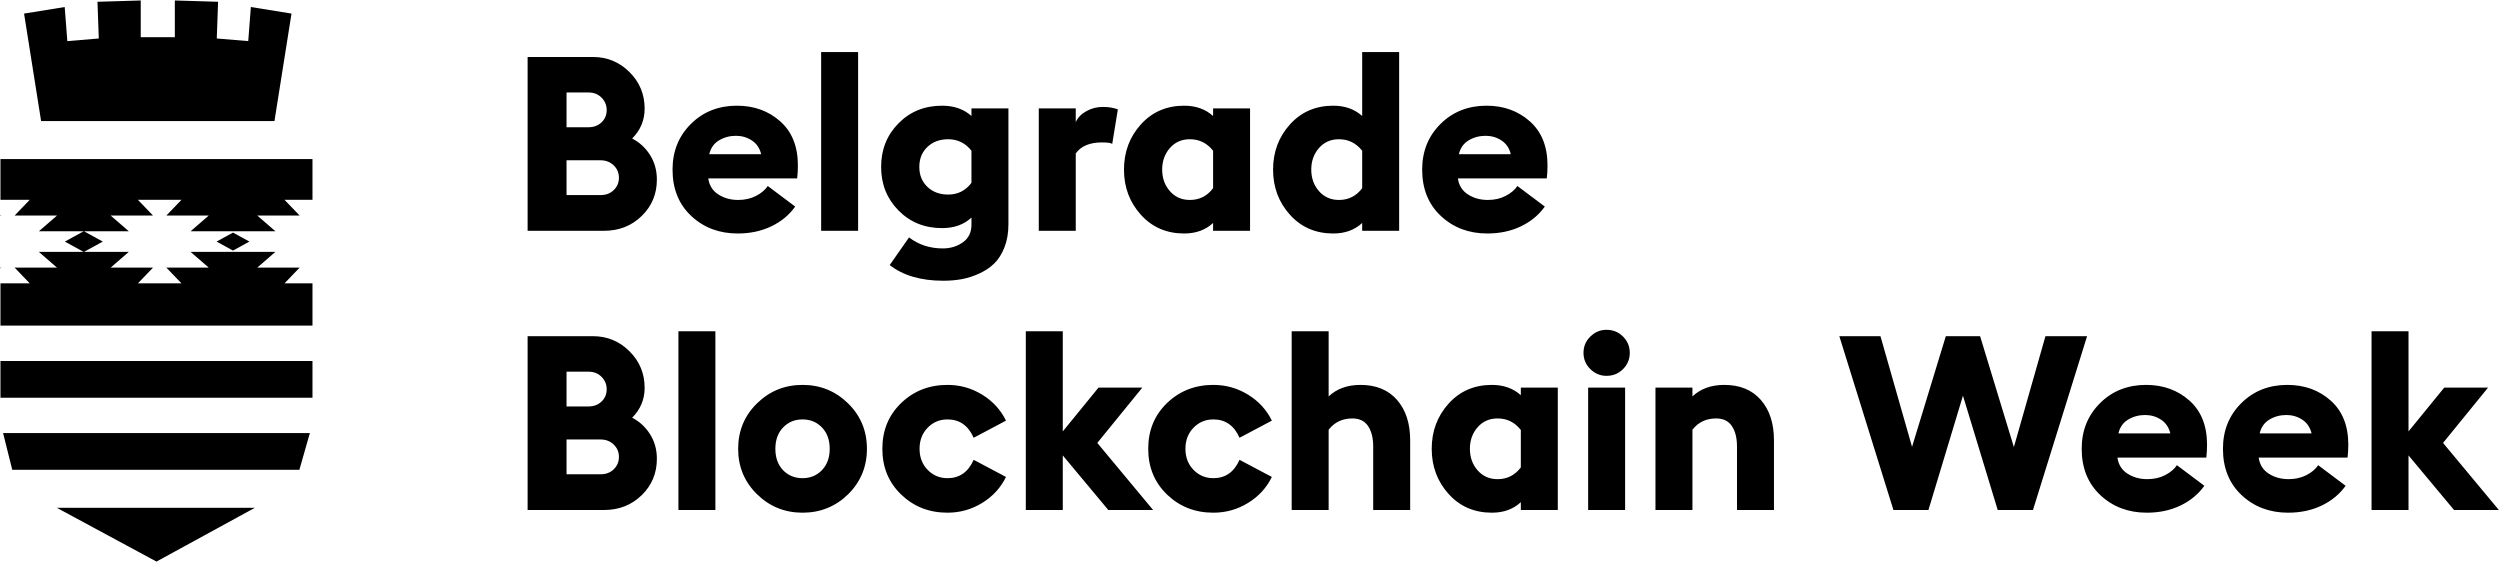 <?xml version="1.0" encoding="UTF-8"?>
<!-- Generated by Pixelmator Pro 3.2.3 -->
<svg width="5351" height="1203" viewBox="0 0 5351 1203" xmlns="http://www.w3.org/2000/svg"
    xmlns:xlink="http://www.w3.org/1999/xlink">
    <g id="Group">
        <path id="Belgrade-Blockchain-Week" fill="#000" fill-rule="evenodd" stroke="none"
            d="M 1717.752 1097.363 C 1679.675 1097.363 1647.188 1084.177 1620.289 1057.803 C 1593.39 1031.428 1579.939 999.026 1579.939 960.6 C 1579.939 922.173 1593.39 889.773 1620.289 863.398 C 1647.188 837.024 1679.675 823.836 1717.752 823.836 C 1755.83 823.836 1788.318 837.024 1815.217 863.398 C 1842.115 889.773 1855.564 922.173 1855.564 960.6 C 1855.564 999.026 1842.115 1031.515 1815.217 1058.064 C 1788.318 1084.264 1755.83 1097.363 1717.752 1097.363 Z M 2027.961 1097.363 C 1988.835 1097.363 1955.823 1084.438 1928.924 1058.588 C 1902.025 1032.737 1888.576 1000.074 1888.576 960.6 C 1888.576 921.125 1902.025 888.462 1928.924 862.611 C 1955.823 836.761 1988.835 823.836 2027.961 823.836 C 2054.86 823.836 2079.66 830.823 2102.367 844.797 C 2125.074 858.77 2142.017 877.284 2153.195 900.34 L 2084.027 937.02 C 2072.499 910.82 2053.812 897.721 2027.961 897.721 C 2011.193 897.721 1997.043 903.658 1985.516 915.535 C 1973.988 927.413 1968.225 942.434 1968.225 960.6 C 1968.225 978.765 1973.988 993.787 1985.516 1005.664 C 1997.043 1017.541 2011.193 1023.48 2027.961 1023.48 C 2053.812 1023.48 2072.499 1010.38 2084.027 984.18 L 2153.195 1020.859 C 2142.017 1043.915 2125.074 1062.431 2102.367 1076.404 C 2079.66 1090.378 2054.86 1097.363 2027.961 1097.363 Z M 2597.023 1097.363 C 2557.898 1097.363 2524.887 1084.438 2497.988 1058.588 C 2471.089 1032.737 2457.641 1000.074 2457.641 960.6 C 2457.641 921.125 2471.089 888.462 2497.988 862.611 C 2524.887 836.761 2557.898 823.836 2597.023 823.836 C 2623.922 823.836 2648.725 830.823 2671.432 844.797 C 2694.138 858.77 2711.081 877.284 2722.26 900.34 L 2653.092 937.02 C 2641.564 910.82 2622.874 897.721 2597.023 897.721 C 2580.255 897.721 2566.108 903.658 2554.58 915.535 C 2543.052 927.413 2537.289 942.434 2537.289 960.6 C 2537.289 978.765 2543.052 993.787 2554.58 1005.664 C 2566.108 1017.541 2580.255 1023.48 2597.023 1023.48 C 2622.874 1023.48 2641.564 1010.38 2653.092 984.18 L 2722.26 1020.859 C 2711.081 1043.915 2694.138 1062.431 2671.432 1076.404 C 2648.725 1090.378 2623.922 1097.363 2597.023 1097.363 Z M 3193.336 1097.363 C 3155.608 1097.363 3124.692 1084.001 3100.588 1057.277 C 3076.484 1030.553 3064.432 998.328 3064.432 960.6 C 3064.432 922.872 3076.484 890.646 3100.588 863.922 C 3124.692 837.198 3155.608 823.836 3193.336 823.836 C 3218.139 823.836 3238.749 831.172 3255.168 845.844 L 3255.168 829.6 L 3334.293 829.6 L 3334.293 1091.6 L 3255.168 1091.6 L 3255.168 1074.832 C 3239.099 1089.853 3218.488 1097.363 3193.336 1097.363 Z M 4595.035 1097.363 C 4555.56 1097.363 4522.462 1084.876 4495.738 1059.898 C 4469.014 1034.921 4455.652 1001.821 4455.652 960.6 C 4455.652 921.474 4468.753 888.898 4494.953 862.873 C 4521.153 836.848 4553.99 823.836 4593.465 823.836 C 4630.145 823.836 4661.059 835.014 4686.211 857.371 C 4711.363 879.728 4723.939 911.169 4723.939 951.691 C 4723.939 961.822 4723.415 971.081 4722.367 979.465 L 4532.156 979.465 C 4534.252 994.486 4541.414 1005.925 4553.641 1013.785 C 4565.867 1021.645 4580.015 1025.576 4596.084 1025.576 C 4610.407 1025.576 4623.157 1022.694 4634.336 1016.93 C 4645.515 1011.166 4653.899 1004.091 4659.488 995.707 L 4718.176 1039.725 C 4705.6 1057.541 4688.657 1071.601 4667.348 1081.906 C 4646.038 1092.212 4621.934 1097.363 4595.035 1097.363 Z M 4897.383 1097.363 C 4857.908 1097.363 4824.81 1084.876 4798.086 1059.898 C 4771.362 1034.921 4758 1001.821 4758 960.6 C 4758 921.474 4771.101 888.898 4797.301 862.873 C 4823.501 836.848 4856.337 823.836 4895.812 823.836 C 4932.493 823.836 4963.408 835.014 4988.561 857.371 C 5013.712 879.728 5026.289 911.169 5026.289 951.691 C 5026.289 961.822 5025.763 971.081 5024.715 979.465 L 4834.504 979.465 C 4836.6 994.486 4843.762 1005.925 4855.988 1013.785 C 4868.215 1021.645 4882.362 1025.576 4898.432 1025.576 C 4912.754 1025.576 4925.505 1022.694 4936.684 1016.93 C 4947.862 1011.166 4956.247 1004.091 4961.836 995.707 L 5020.523 1039.725 C 5007.947 1057.541 4991.005 1071.601 4969.695 1081.906 C 4948.386 1092.212 4924.282 1097.363 4897.383 1097.363 Z M 1129.301 1091.6 L 1129.301 719.561 L 1269.207 719.561 C 1299.599 719.561 1325.625 730.301 1347.283 751.785 C 1368.942 773.269 1379.771 799.384 1379.771 830.125 C 1379.771 854.928 1370.865 876.237 1353.049 894.053 C 1369.118 902.437 1381.956 914.313 1391.562 929.684 C 1401.169 945.054 1405.973 962.521 1405.973 982.084 C 1405.973 1012.825 1395.143 1038.764 1373.484 1059.898 C 1351.826 1081.033 1324.928 1091.6 1292.789 1091.6 L 1129.301 1091.6 Z M 1452.084 1091.6 L 1452.084 709.08 L 1531.207 709.08 L 1531.207 1091.6 L 1452.084 1091.6 Z M 2195.641 1091.6 L 2195.641 709.08 L 2274.764 709.08 L 2274.764 923.396 L 2351.268 829.6 L 2445.064 829.6 L 2348.648 948.023 L 2468.121 1091.6 L 2372.229 1091.6 L 2274.764 974.748 L 2274.764 1091.6 L 2195.641 1091.6 Z M 2764.703 1091.6 L 2764.703 709.08 L 2843.828 709.08 L 2843.828 848.465 C 2861.295 832.046 2884 823.836 2911.947 823.836 C 2945.483 823.836 2971.596 834.579 2990.285 856.062 C 3008.975 877.546 3018.32 906.278 3018.32 942.26 L 3018.32 1091.6 L 2939.195 1091.6 L 2939.195 955.885 C 2939.195 937.37 2935.528 922.697 2928.191 911.867 C 2920.855 901.038 2909.678 895.623 2894.656 895.623 C 2873.347 895.623 2856.404 903.659 2843.828 919.729 L 2843.828 1091.6 L 2764.703 1091.6 Z M 3399.268 1091.6 L 3399.268 829.6 L 3478.393 829.6 L 3478.393 1091.6 L 3399.268 1091.6 Z M 3543.367 1091.6 L 3543.367 829.6 L 3622.492 829.6 L 3622.492 848.465 C 3639.959 832.046 3662.665 823.836 3690.611 823.836 C 3724.147 823.836 3750.26 834.579 3768.949 856.062 C 3787.639 877.546 3796.984 906.278 3796.984 942.26 L 3796.984 1091.6 L 3717.859 1091.6 L 3717.859 955.885 C 3717.859 937.37 3714.191 922.697 3706.855 911.867 C 3699.52 901.038 3688.342 895.623 3673.32 895.623 C 3652.011 895.623 3635.068 903.659 3622.492 919.729 L 3622.492 1091.6 L 3543.367 1091.6 Z M 4052.695 1091.6 L 3936.893 719.561 L 4024.924 719.561 L 4092.52 956.408 L 4164.832 719.561 L 4238.191 719.561 L 4310.504 956.932 L 4378.1 719.561 L 4467.18 719.561 L 4351.375 1091.6 L 4275.92 1091.6 L 4201.512 846.893 L 4127.629 1091.6 L 4052.695 1091.6 Z M 5076.068 1091.6 L 5076.068 709.08 L 5155.191 709.08 L 5155.191 923.396 L 5231.695 829.6 L 5325.492 829.6 L 5229.076 948.023 L 5348.547 1091.6 L 5252.656 1091.6 L 5155.191 974.748 L 5155.191 1091.6 L 5076.068 1091.6 Z M 3205.389 1025.576 C 3226 1025.576 3242.592 1017.192 3255.168 1000.424 L 3255.168 920.252 C 3242.243 903.833 3225.65 895.623 3205.389 895.623 C 3187.922 895.623 3173.686 901.912 3162.682 914.488 C 3151.678 927.064 3146.176 942.434 3146.176 960.6 C 3146.176 978.765 3151.678 994.137 3162.682 1006.713 C 3173.686 1019.289 3187.922 1025.576 3205.389 1025.576 Z M 1717.752 1023.48 C 1734.52 1023.48 1748.406 1017.715 1759.41 1006.188 C 1770.414 994.66 1775.916 979.464 1775.916 960.6 C 1775.916 941.736 1770.414 926.54 1759.41 915.012 C 1748.406 903.484 1734.52 897.721 1717.752 897.721 C 1700.984 897.721 1687.098 903.484 1676.094 915.012 C 1665.09 926.54 1659.588 941.736 1659.588 960.6 C 1659.588 979.464 1665.003 994.66 1675.832 1006.188 C 1687.011 1017.715 1700.984 1023.48 1717.752 1023.48 Z M 1212.615 1015.096 L 1285.977 1015.096 C 1297.155 1015.096 1306.412 1011.515 1313.748 1004.354 C 1321.084 997.192 1324.752 988.372 1324.752 977.893 C 1324.752 967.413 1320.997 958.591 1313.486 951.43 C 1305.976 944.268 1296.63 940.688 1285.451 940.688 L 1212.615 940.688 L 1212.615 1015.096 Z M 4534.252 927.588 L 4645.34 927.588 C 4642.196 914.662 4635.558 904.882 4625.428 898.244 C 4615.297 891.607 4603.943 888.287 4591.367 888.287 C 4578.092 888.287 4566.041 891.52 4555.211 897.982 C 4544.382 904.445 4537.396 914.313 4534.252 927.588 Z M 4836.6 927.588 L 4947.688 927.588 C 4944.543 914.662 4937.906 904.882 4927.775 898.244 C 4917.645 891.607 4906.291 888.287 4893.715 888.287 C 4880.44 888.287 4868.39 891.52 4857.561 897.982 C 4846.731 904.445 4839.744 914.313 4836.6 927.588 Z M 1212.615 869.947 L 1259.775 869.947 C 1270.954 869.947 1280.213 866.455 1287.549 859.469 C 1294.885 852.482 1298.553 843.748 1298.553 833.268 C 1298.553 822.788 1294.885 813.881 1287.549 806.545 C 1280.213 799.209 1270.954 795.539 1259.775 795.539 L 1212.615 795.539 L 1212.615 869.947 Z M 3438.568 804.447 C 3425.294 804.447 3413.766 799.644 3403.984 790.037 C 3394.203 780.43 3389.312 768.815 3389.312 755.191 C 3389.312 741.567 3394.203 729.952 3403.984 720.346 C 3413.766 710.739 3425.294 705.936 3438.568 705.936 C 3452.542 705.936 3464.331 710.739 3473.938 720.346 C 3483.544 729.952 3488.348 741.567 3488.348 755.191 C 3488.348 768.815 3483.544 780.43 3473.938 790.037 C 3464.331 799.644 3452.542 804.447 3438.568 804.447 Z M 2019.053 600.896 C 1971.194 600.896 1932.942 589.717 1904.297 567.359 L 1945.691 508.148 C 1966.302 523.869 1990.406 531.729 2018.004 531.729 C 2034.423 531.729 2048.746 527.362 2060.973 518.629 C 2073.199 509.896 2079.312 497.319 2079.312 480.9 L 2079.312 465.703 C 2063.243 480.725 2042.282 488.236 2016.432 488.236 C 1979.053 488.236 1947.963 475.66 1923.16 450.508 C 1898.357 425.356 1885.957 394.266 1885.957 357.236 C 1885.957 320.207 1898.357 289.117 1923.16 263.965 C 1947.963 238.813 1979.053 226.236 2016.432 226.236 C 2041.933 226.236 2062.894 233.572 2079.312 248.244 L 2079.312 232 L 2158.436 232 L 2158.436 479.852 C 2158.436 498.366 2155.642 514.785 2150.053 529.107 C 2144.463 543.43 2137.215 554.958 2128.307 563.691 C 2119.399 572.425 2108.656 579.673 2096.08 585.438 C 2083.504 591.202 2071.015 595.22 2058.613 597.49 C 2046.212 599.761 2033.026 600.896 2019.053 600.896 Z M 1578.893 499.764 C 1539.418 499.764 1506.318 487.276 1479.594 462.299 C 1452.87 437.321 1439.508 404.221 1439.508 363 C 1439.508 323.875 1452.608 291.299 1478.809 265.273 C 1505.009 239.248 1537.845 226.236 1577.32 226.236 C 1614 226.236 1644.916 237.414 1670.068 259.771 C 1695.22 282.129 1707.797 313.569 1707.797 354.092 C 1707.797 364.223 1707.272 373.479 1706.225 381.863 L 1516.012 381.863 C 1518.108 396.885 1525.269 408.326 1537.496 416.186 C 1549.723 424.046 1563.87 427.977 1579.939 427.977 C 1594.262 427.977 1607.013 425.094 1618.191 419.33 C 1629.37 413.566 1637.754 406.492 1643.344 398.107 L 1702.031 442.125 C 1689.455 459.941 1672.512 474.001 1651.203 484.307 C 1629.894 494.612 1605.791 499.764 1578.893 499.764 Z M 2534.668 499.764 C 2496.94 499.764 2466.024 486.402 2441.92 459.678 C 2417.816 432.954 2405.764 400.728 2405.764 363 C 2405.764 325.272 2417.816 293.046 2441.92 266.322 C 2466.024 239.598 2496.94 226.236 2534.668 226.236 C 2559.471 226.236 2580.081 233.572 2596.5 248.244 L 2596.5 232 L 2675.625 232 L 2675.625 494 L 2596.5 494 L 2596.5 477.232 C 2580.431 492.254 2559.82 499.764 2534.668 499.764 Z M 2853.783 499.764 C 2816.055 499.764 2785.139 486.402 2761.035 459.678 C 2736.931 432.954 2724.879 400.728 2724.879 363 C 2724.879 325.272 2736.931 293.046 2761.035 266.322 C 2785.139 239.598 2816.055 226.236 2853.783 226.236 C 2878.586 226.236 2899.197 233.572 2915.615 248.244 L 2915.615 111.48 L 2994.74 111.48 L 2994.74 494 L 2915.615 494 L 2915.615 477.232 C 2899.546 492.254 2878.935 499.764 2853.783 499.764 Z M 3183.379 499.764 C 3143.904 499.764 3110.806 487.276 3084.082 462.299 C 3057.358 437.321 3043.996 404.221 3043.996 363 C 3043.996 323.875 3057.097 291.299 3083.297 265.273 C 3109.497 239.248 3142.334 226.236 3181.809 226.236 C 3218.489 226.236 3249.404 237.414 3274.557 259.771 C 3299.708 282.129 3312.285 313.569 3312.285 354.092 C 3312.285 364.223 3311.759 373.479 3310.711 381.863 L 3120.5 381.863 C 3122.596 396.885 3129.758 408.326 3141.984 416.186 C 3154.211 424.046 3168.358 427.977 3184.428 427.977 C 3198.75 427.977 3211.501 425.094 3222.68 419.33 C 3233.858 413.566 3242.243 406.492 3247.832 398.107 L 3306.52 442.125 C 3293.943 459.941 3277.001 474.001 3255.691 484.307 C 3234.382 494.612 3210.278 499.764 3183.379 499.764 Z M 1129.301 494 L 1129.301 121.961 L 1269.207 121.961 C 1299.599 121.961 1325.625 132.701 1347.283 154.186 C 1368.942 175.67 1379.771 201.782 1379.771 232.523 C 1379.771 257.326 1370.865 278.635 1353.049 296.451 C 1369.118 304.835 1381.956 316.713 1391.562 332.084 C 1401.169 347.455 1405.973 364.922 1405.973 384.484 C 1405.973 415.226 1395.143 441.164 1373.484 462.299 C 1351.826 483.434 1324.928 494 1292.789 494 L 1129.301 494 Z M 1757.576 494 L 1757.576 111.48 L 1836.699 111.48 L 1836.699 494 L 1757.576 494 Z M 2223.412 494 L 2223.412 232 L 2302.535 232 L 2302.535 261.344 C 2306.727 251.912 2314.239 244.139 2325.068 238.025 C 2335.898 231.912 2347.774 228.855 2360.699 228.855 C 2372.577 228.855 2383.232 230.602 2392.664 234.096 L 2380.611 307.98 C 2377.817 305.885 2370.481 304.836 2358.604 304.836 C 2332.403 304.836 2313.714 312.696 2302.535 328.416 L 2302.535 494 L 2223.412 494 Z M 2546.721 427.977 C 2567.332 427.977 2583.924 419.592 2596.5 402.824 L 2596.5 322.652 C 2583.575 306.234 2566.982 298.023 2546.721 298.023 C 2529.254 298.023 2515.018 304.313 2504.014 316.889 C 2493.01 329.465 2487.508 344.835 2487.508 363 C 2487.508 381.165 2493.01 396.535 2504.014 409.111 C 2515.018 421.687 2529.254 427.977 2546.721 427.977 Z M 2865.836 427.977 C 2886.447 427.977 2903.039 419.592 2915.615 402.824 L 2915.615 322.652 C 2902.69 306.234 2886.097 298.023 2865.836 298.023 C 2848.369 298.023 2834.133 304.313 2823.129 316.889 C 2812.125 329.465 2806.625 344.835 2806.625 363 C 2806.625 381.165 2812.125 396.535 2823.129 409.111 C 2834.133 421.687 2848.369 427.977 2865.836 427.977 Z M 1212.615 417.496 L 1285.977 417.496 C 1297.155 417.496 1306.412 413.915 1313.748 406.754 C 1321.084 399.593 1324.752 390.773 1324.752 380.293 C 1324.752 369.813 1320.997 360.991 1313.486 353.83 C 1305.976 346.669 1296.63 343.088 1285.451 343.088 L 1212.615 343.088 L 1212.615 417.496 Z M 2029.531 416.447 C 2050.142 416.447 2066.736 408.065 2079.312 391.297 L 2079.312 322.652 C 2066.387 306.234 2049.793 298.023 2029.531 298.023 C 2011.366 298.023 1996.52 303.525 1984.992 314.529 C 1973.464 325.533 1967.699 339.77 1967.699 357.236 C 1967.699 374.703 1973.464 388.937 1984.992 399.941 C 1996.52 410.945 2011.366 416.447 2029.531 416.447 Z M 1518.107 329.988 L 1629.195 329.988 C 1626.051 317.063 1619.414 307.282 1609.283 300.645 C 1599.153 294.007 1587.801 290.688 1575.225 290.688 C 1561.95 290.688 1549.898 293.92 1539.068 300.383 C 1528.239 306.846 1521.251 316.714 1518.107 329.988 Z M 3122.596 329.988 L 3233.684 329.988 C 3230.54 317.063 3223.902 307.282 3213.771 300.645 C 3203.641 294.007 3192.287 290.688 3179.711 290.688 C 3166.436 290.688 3154.386 293.92 3143.557 300.383 C 3132.727 306.846 3125.74 316.714 3122.596 329.988 Z M 1212.615 272.348 L 1259.775 272.348 C 1270.954 272.348 1280.213 268.854 1287.549 261.867 C 1294.885 254.88 1298.553 246.148 1298.553 235.668 C 1298.553 225.188 1294.885 216.279 1287.549 208.943 C 1280.213 201.607 1270.954 197.939 1259.775 197.939 L 1212.615 197.939 L 1212.615 272.348 Z" />
        <path id="Path" fill="#000" fill-rule="evenodd" stroke="none"
            d="M 334.914 1202 L 121.652 1086.951 L 545.369 1086.951 L 334.914 1202 Z M 26.245 1005.575 L 6.603 927.005 L 663.224 927.005 L 640.776 1005.575 L 26.245 1005.575 Z M 0.991 851.241 L 0.991 772.671 L 668.836 772.671 L 668.836 851.241 L 0.991 851.241 Z M 0.991 696.907 L 0.991 606.482 L 17.032 606.482 L 63.672 606.482 L 31.282 572.793 L 121.981 572.793 L 83.107 539.109 L 178.99 539.109 L 138.823 517.082 L 178.99 495.055 L 83.107 495.055 L 121.981 461.372 L 31.282 461.372 L 63.672 427.682 L 17.032 427.682 L 0.991 427.682 L 0.991 340.535 L 668.836 340.535 L 668.836 427.682 L 655.601 427.682 L 608.961 427.682 L 641.351 461.372 L 550.652 461.372 L 589.526 495.055 L 503.744 495.055 L 493.643 495.055 L 407.866 495.055 L 446.74 461.372 L 356.041 461.372 L 388.432 427.682 L 341.792 427.682 L 295.146 427.682 L 327.537 461.372 L 236.843 461.372 L 275.712 495.055 L 179.834 495.055 L 220.001 517.082 L 179.834 539.109 L 275.712 539.109 L 236.843 572.793 L 327.537 572.793 L 295.146 606.482 L 341.792 606.482 L 388.432 606.482 L 356.041 572.793 L 446.74 572.793 L 407.866 539.109 L 493.643 539.109 L 503.744 539.109 L 589.526 539.109 L 550.652 572.793 L 641.351 572.793 L 608.961 606.482 L 655.601 606.482 L 668.836 606.482 L 668.836 696.907 L 0.991 696.907 Z M 0.991 574.65 L 0.991 572.793 L 2.777 572.793 L 0.991 574.65 Z M 498.696 536.341 L 463.582 517.082 L 498.696 497.823 L 533.811 517.082 L 498.696 536.341 Z M 0.991 461.372 L 0.991 459.514 L 2.777 461.372 L 0.991 461.372 Z M 87.979 259.159 L 51.5 29.061 L 138.488 15.03 L 144.1 87.988 L 211.446 82.376 L 208.64 3.806 L 301.241 1 L 301.241 79.57 L 337.72 79.57 L 374.199 79.57 L 374.199 1 L 466.799 3.806 L 463.993 82.376 L 531.339 87.988 L 536.951 15.03 L 623.939 29.061 L 587.46 259.159 L 337.72 259.159 L 87.979 259.159 Z" />
    </g>
</svg>